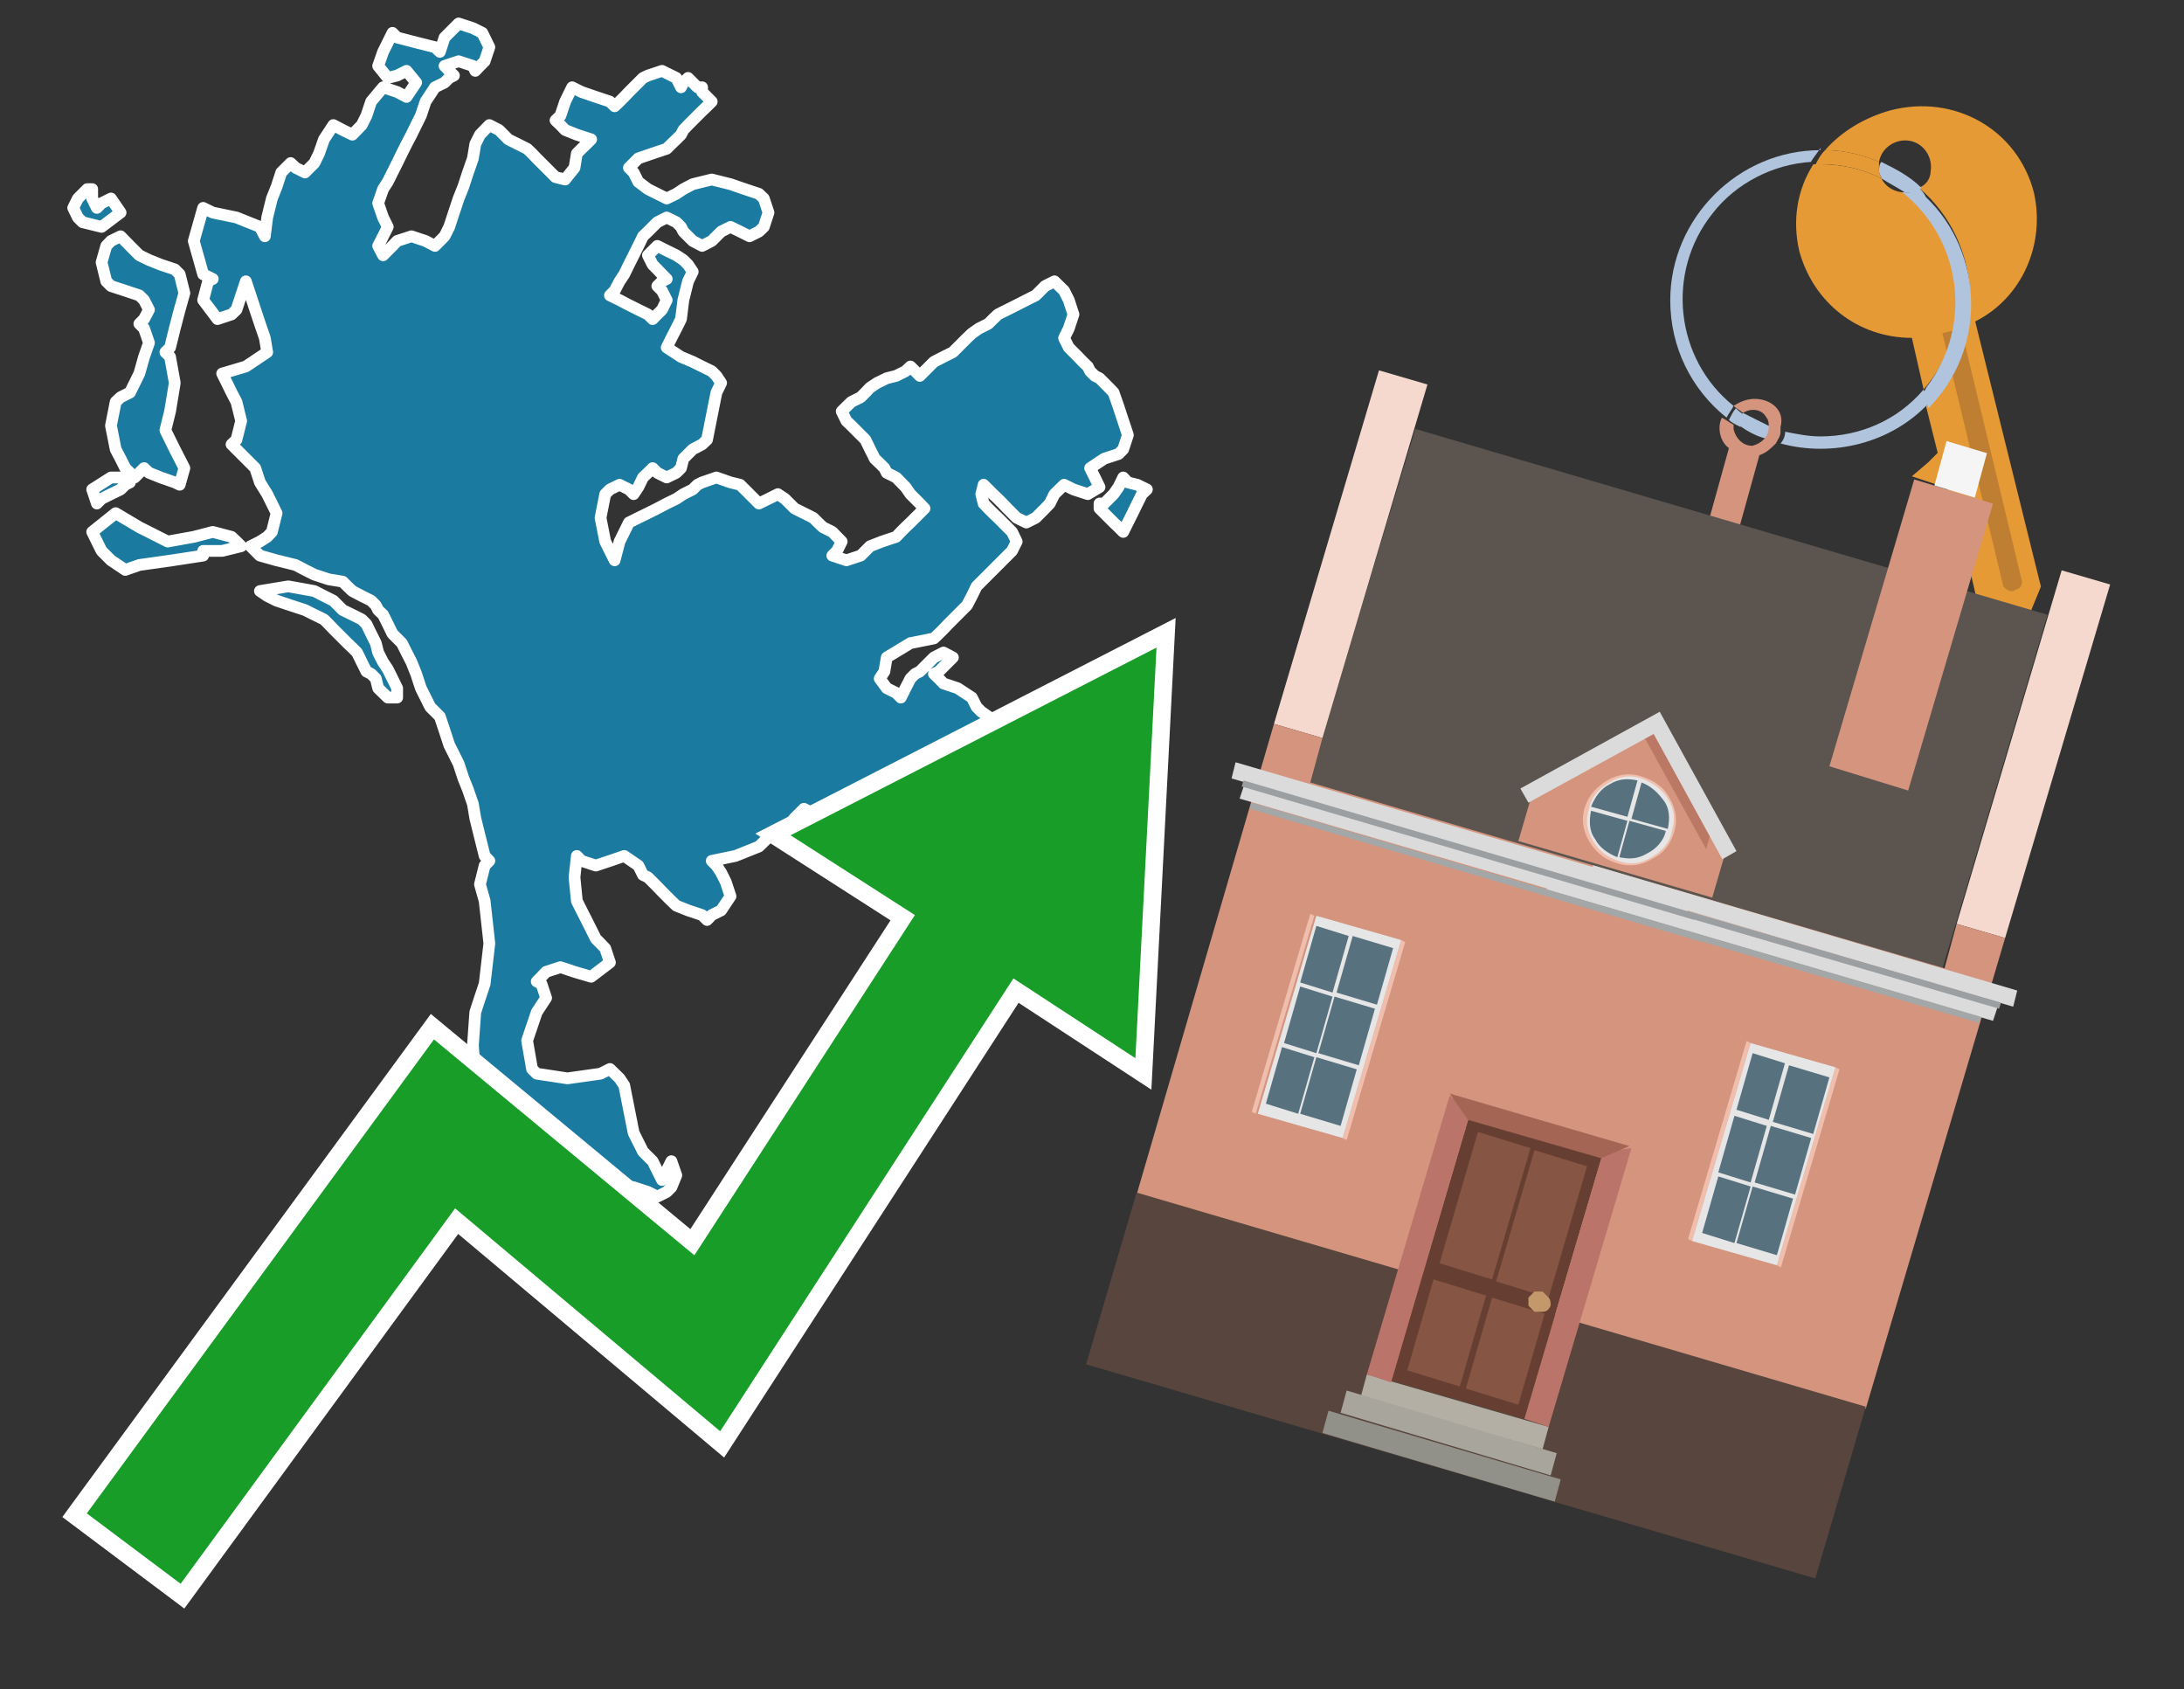 <?xml version="1.0" encoding="utf-8"?>
<!-- Generator: Adobe Illustrator 26.0.3, SVG Export Plug-In . SVG Version: 6.00 Build 0)  -->
<svg version="1.1" id="Text" xmlns="http://www.w3.org/2000/svg" xmlns:xlink="http://www.w3.org/1999/xlink" x="0px" y="0px"
	 width="93.1px" height="72px" viewBox="0 0 93.1 72" style="enable-background:new 0 0 93.1 72;" xml:space="preserve">
<rect x="0" y="0" width="93.1" height="72" fill="#333333" stroke="none"/>
<style type="text/css">
	.st0{fill:#1B7AA0;stroke:#FFFFFF;stroke-width:0.5;stroke-linejoin:round;}
	.st1{fill:none;stroke:#FFFFFF;stroke-width:1.5;stroke-miterlimit:10;}
	.st2{fill:#179D28;}
	.st3{fill:#E69A35;}
	.st4{fill:#B0C4DE;}
	.st5{fill:#D4947E;}
	.st6{fill:#BF7F32;}
	.st7{fill:#5B544F;}
	.st8{fill:#F5D8CE;}
	.st9{fill:#58453D;}
	.st10{fill:#F5F5F5;}
	.st11{fill:#EFBEAD;}
	.st12{fill:#E6E6E6;}
	.st13{fill:#58717F;}
	.st14{fill:#B3AFA4;}
	.st15{fill:#A8A69C;}
	.st16{fill:#929189;}
	.st17{fill:#663F32;}
	.st18{fill:#875543;}
	.st19{fill:#C3996B;}
	.st20{fill:#BB746A;}
	.st21{fill:#A56555;}
	.st22{fill:#DADBDA;}
	.st23{fill:#A4A7A8;}
	.st24{fill:#9C9FA1;}
	.st25{fill:#BB7965;}
</style>
<path class="st0" d="M16.53,29.73L16.12,29.33L16.02,28.92L15.82,28.72L15.62,28.62L15.42,28.22L15.22,27.81L15.02,27.61L14.81,27.41L14.61,27.21L14.41,27.01L14.21,26.81L14.01,26.6L13.81,26.4L13.4,26.2L13.0,26.0L12.39,25.8L11.79,25.6L11.39,25.4L11.08,25.19L12.29,24.99L13.4,25.19L13.81,25.4L14.21,25.6L14.41,25.8L14.61,26.0L15.02,26.2L15.42,26.4L15.62,26.6L15.82,27.01L16.02,27.41L16.12,27.81L16.33,28.22L16.53,28.52L16.73,28.92L16.93,29.33L16.93,29.73ZM29.93,3.92L30.14,4.13L30.34,4.33L30.14,4.53L29.93,4.73L29.73,4.93L29.53,5.13L29.33,5.33L29.13,5.54L29.03,5.74L28.83,5.94L28.62,6.14L28.42,6.34L27.82,6.54L27.21,6.75L27.01,6.95L26.81,7.15L27.01,7.35L27.21,7.75L27.62,8.06L28.02,8.26L28.42,8.46L28.83,8.26L29.13,8.06L29.53,7.85L30.34,7.65L31.14,7.85L31.75,8.06L32.35,8.26L32.56,8.46L32.76,9.06L32.56,9.67L32.35,9.87L31.95,10.07L31.55,9.87L31.14,9.67L30.74,9.87L30.54,10.07L30.34,10.27L29.93,10.48L29.53,10.27L29.33,10.07L29.13,9.87L29.03,9.67L28.83,9.47L28.42,9.27L28.02,9.47L27.82,9.67L27.62,9.87L27.41,10.07L27.21,10.48L27.01,10.88L26.81,11.28L26.61,11.69L26.41,11.99L26.2,12.39L26.0,12.59L26.41,12.79L26.81,13.0L27.21,13.2L27.62,13.4L27.82,13.6L28.02,13.4L28.22,13.2L28.42,12.79L28.22,12.39L28.02,12.19L28.22,11.99L28.42,11.89L28.22,11.69L28.02,11.48L27.82,11.28L27.62,10.88L28.02,10.48L28.42,10.68L28.83,10.88L29.13,11.08L29.33,11.28L29.53,11.58L29.33,11.99L29.13,12.79L29.03,13.6L28.83,14.0L28.62,14.41L28.42,14.81L29.03,15.21L29.53,15.42L29.93,15.62L30.34,15.82L30.54,16.02L30.74,16.32L30.54,16.73L30.34,17.73L30.14,18.74L29.93,18.94L29.53,19.15L29.13,19.55L29.03,19.95L28.83,20.15L28.42,20.35L28.02,20.15L27.82,19.95L27.62,20.15L27.41,20.35L27.21,20.76L27.01,21.06L26.81,20.86L26.41,20.66L26.0,20.86L25.8,21.06L25.6,22.07L25.8,23.08L26.0,23.48L26.2,23.88L26.41,23.08L26.81,22.27L27.21,22.07L27.62,21.87L28.02,21.67L28.42,21.46L28.83,21.26L29.13,21.06L29.53,20.86L29.73,20.66L29.93,20.56L30.54,20.35L31.14,20.56L31.55,20.66L31.95,21.06L32.35,21.46L32.76,21.26L33.16,21.06L33.46,21.26L33.66,21.46L33.87,21.67L34.27,21.87L34.67,22.07L34.87,22.27L35.08,22.47L35.48,22.67L35.88,23.08L35.68,23.48L35.48,23.68L36.08,23.88L36.69,23.68L36.89,23.48L37.09,23.28L37.6,23.08L38.2,22.88L38.4,22.67L38.6,22.47L38.81,22.27L39.01,22.07L39.21,21.87L39.41,21.67L39.21,21.46L39.01,21.26L38.81,21.06L38.6,20.76L38.2,20.35L37.8,20.15L37.7,19.95L37.5,19.75L37.29,19.55L37.09,19.15L36.89,18.74L36.69,18.54L36.49,18.34L36.29,18.14L36.08,17.94L35.88,17.53L36.29,17.13L36.69,16.93L36.89,16.73L37.09,16.52L37.39,16.32L37.8,16.12L38.2,16.02L38.6,15.82L38.81,15.62L39.01,15.82L39.21,16.02L39.41,15.82L39.61,15.62L39.81,15.42L40.22,15.21L40.62,15.01L40.82,14.81L41.02,14.61L41.22,14.41L41.43,14.21L41.73,14.0L42.13,13.8L42.33,13.6L42.54,13.4L42.94,13.2L43.34,13.0L43.75,12.79L44.15,12.59L44.35,12.39L44.55,12.19L44.95,11.99L45.36,12.39L45.56,12.79L45.76,13.4L45.56,14.0L45.36,14.41L45.56,14.81L45.76,15.01L45.96,15.21L46.16,15.42L46.37,15.62L46.47,15.82L46.67,16.02L46.87,16.12L47.07,16.32L47.27,16.52L47.47,16.73L47.68,17.33L47.88,17.94L48.08,18.54L47.88,19.15L47.68,19.35L47.07,19.55L46.47,19.95L46.67,20.35L46.87,20.76L46.37,21.06L45.76,20.86L45.36,20.66L44.95,21.06L44.75,21.46L44.55,21.67L44.35,21.87L44.15,22.07L43.75,22.27L43.34,22.07L43.14,21.87L42.94,21.67L42.74,21.46L42.54,21.26L42.33,21.06L42.13,20.86L41.93,20.66L41.83,21.06L41.93,21.46L42.13,21.67L42.33,21.87L42.54,22.07L42.74,22.27L42.94,22.47L43.14,22.67L43.34,23.08L43.14,23.48L42.94,23.68L42.74,23.88L42.54,24.08L42.33,24.29L42.13,24.49L41.93,24.69L41.83,24.79L41.63,24.99L41.43,25.4L41.22,25.8L41.02,26.0L40.82,26.2L40.62,26.4L40.42,26.6L40.22,26.81L40.02,27.01L39.81,27.21L38.81,27.41L37.8,28.02L37.7,28.62L37.5,28.92L37.8,29.33L38.2,29.53L38.4,29.73L38.6,29.33L38.81,28.92L39.01,28.72L39.21,28.62L39.41,28.42L39.61,28.22L39.81,28.02L40.22,27.81L40.62,28.02L40.42,28.22L40.22,28.42L40.02,28.62L39.81,28.72L40.02,28.92L40.22,29.13L40.82,29.33L41.43,29.73L41.63,30.13L41.83,30.33L42.13,30.54L42.54,30.94L42.74,31.34L42.94,31.54L42.54,31.75L42.13,31.95L41.93,32.15L41.83,32.55L41.63,32.96L41.43,33.36L40.82,33.66L40.22,33.46L40.02,33.26L39.81,34.06L39.61,34.87L39.41,35.27L39.01,35.68L38.6,35.48L38.2,35.27L37.8,34.67L37.7,34.06L37.5,34.67L36.49,35.27L35.48,35.48L35.28,35.68L35.08,35.27L34.87,34.87L34.67,34.67L34.27,34.47L33.87,34.87L33.56,35.27L33.16,35.48L32.76,35.68L32.35,36.08L31.35,36.48L30.34,36.69L30.54,36.89L30.74,37.19L30.94,37.59L31.14,38.2L30.74,38.8L30.34,39.0L30.14,39.21L29.93,39.0L29.33,38.8L28.83,38.6L28.62,38.4L28.42,38.2L28.22,38.0L28.02,37.79L27.82,37.59L27.62,37.39L27.41,37.29L27.21,36.89L26.61,36.48L26.0,36.69L25.4,36.89L24.79,36.69L24.59,36.48L24.49,37.39L24.59,38.4L24.79,38.8L25.0,39.21L25.2,39.61L25.4,40.01L25.6,40.21L25.8,40.42L26.0,41.02L25.2,41.63L24.49,41.42L23.89,41.22L23.28,41.42L23.08,41.63L22.88,41.83L23.08,41.93L23.28,42.53L22.88,43.14L22.47,44.35L22.68,45.56L22.88,45.76L24.19,45.96L25.6,45.76L26.0,45.56L26.41,45.96L26.61,46.26L26.81,47.27L27.01,48.28L27.21,48.68L27.41,49.08L27.62,49.29L27.82,49.49L28.02,49.89L28.22,50.29L28.42,49.89L28.62,49.49L28.83,50.09L28.62,50.6L28.42,50.8L28.02,51.0L27.62,50.8L27.01,50.6L26.41,50.5L26.0,50.29L25.6,50.09L25.0,49.89L24.49,49.69L24.09,49.49L23.68,49.29L23.48,49.08L23.28,48.88L22.88,48.68L22.47,48.48L22.27,48.28L22.07,48.08L21.67,47.87L21.27,47.67L21.06,47.47L20.86,47.07L20.66,46.67L20.46,46.26L20.26,45.96L20.16,44.55L20.26,43.14L20.46,42.53L20.66,41.93L20.86,40.21L20.66,38.4L20.46,37.69L20.66,36.89L20.86,36.69L20.66,36.48L20.46,35.68L20.26,34.87L20.16,34.27L19.95,33.66L19.75,33.16L19.55,32.55L19.35,32.15L19.15,31.75L18.95,31.14L18.75,30.54L18.54,30.33L18.34,30.13L18.14,29.73L17.94,29.33L17.74,28.72L17.54,28.22L17.33,27.81L17.13,27.41L16.93,27.21L16.73,27.01L16.53,26.6L16.33,26.2L16.12,26.0L16.02,25.8L15.82,25.6L15.42,25.4L15.02,25.19L14.81,24.99L14.61,24.79L14.01,24.69L13.4,24.49L13.0,24.29L12.6,24.08L11.79,23.88L11.08,23.68L10.88,23.48L10.68,23.28L11.08,23.08L11.39,22.88L11.59,22.67L11.79,21.87L11.39,21.06L11.08,20.56L10.88,19.95L10.68,19.75L10.48,19.55L10.28,19.35L10.08,19.15L9.87,18.94L10.08,18.74L10.28,17.94L10.08,17.13L9.87,16.73L9.67,16.32L9.47,15.92L10.48,15.62L11.39,15.01L11.29,14.41L11.08,13.8L10.88,13.2L10.68,12.59L10.48,11.99L10.28,12.59L10.08,13.2L9.87,13.4L9.27,13.6L8.66,12.79L8.87,11.99L9.07,11.89L8.66,11.69L8.26,10.27L8.66,8.86L9.07,9.06L10.08,9.27L11.08,9.67L11.29,10.07L11.39,9.27L11.59,8.46L11.79,7.96L11.99,7.35L12.19,7.15L12.39,6.95L12.6,7.15L13.0,7.35L13.4,6.95L13.6,6.54L13.81,5.94L14.21,5.33L14.61,5.54L15.02,5.74L15.42,5.33L15.62,4.93L15.82,4.33L16.33,3.72L16.93,3.92L17.33,4.13L17.74,3.52L17.33,3.02L16.93,3.22L16.53,3.32L16.12,2.81L16.33,2.21L16.53,1.81L16.73,1.4L16.93,1.6L17.74,1.81L18.54,2.01L18.75,2.21L18.95,1.6L19.55,1.0L20.16,1.2L20.56,1.4L20.86,2.01L20.66,2.61L20.46,2.81L20.26,3.02L20.16,2.81L19.55,2.61L18.95,2.81L19.15,3.02L19.35,3.22L19.15,3.32L18.95,3.52L18.54,3.72L18.14,4.33L17.94,4.93L17.74,5.33L17.54,5.74L17.33,6.14L17.13,6.54L16.93,6.95L16.73,7.35L16.53,7.75L16.33,8.06L16.12,8.66L16.33,9.27L16.53,9.67L16.33,10.07L16.12,10.48L16.33,10.88L16.53,10.68L16.73,10.48L16.93,10.27L17.54,10.07L18.14,10.27L18.54,10.48L18.95,10.07L19.15,9.67L19.35,9.06L19.55,8.46L19.75,7.96L19.95,7.35L20.16,6.75L20.26,6.14L20.46,5.74L20.86,5.33L21.27,5.54L21.47,5.74L21.67,5.94L22.07,6.14L22.47,6.34L22.68,6.54L22.88,6.75L23.08,6.95L23.28,7.15L23.48,7.35L23.68,7.55L24.09,7.65L24.49,7.15L24.59,6.54L24.79,6.34L25.0,6.14L25.2,5.94L24.59,5.74L24.09,5.54L23.89,5.33L23.68,5.13L23.89,4.93L24.09,4.33L24.39,3.72L24.79,3.92L25.4,4.13L26.0,4.33L26.2,4.53L26.41,4.33L26.61,4.13L26.81,3.92L27.01,3.72L27.21,3.52L27.41,3.32L27.62,3.22L28.22,3.02L28.83,3.32L29.03,3.72L29.13,3.52L29.33,3.32L29.53,3.52L29.73,3.72L29.93,3.72ZM47.07,21.46L47.27,21.26L47.47,21.06L47.68,20.76L47.88,20.35L48.08,20.56L48.48,20.66L48.89,20.86L48.68,21.06L48.48,21.46L48.28,21.87L48.08,22.27L47.88,22.67L47.68,22.47L47.47,22.27L47.27,22.07L47.07,21.87L46.87,21.67L46.87,21.46ZM8.66,23.68L7.35,23.88L5.94,24.08L5.34,24.29L4.73,23.88L4.33,23.48L3.93,22.67L4.93,21.87L5.94,22.47L7.15,23.08L8.26,22.88L9.07,22.67L9.87,22.88L10.08,23.08L10.28,23.28L9.47,23.48L8.66,23.48ZM5.54,20.15L5.34,19.95L5.14,19.55L4.93,19.15L4.73,18.14L4.93,17.13L5.14,16.93L5.54,16.73L5.94,15.92L6.14,15.21L6.35,14.61L6.14,14.0L5.94,13.8L6.14,13.6L6.35,13.2L6.14,12.79L5.94,12.59L5.34,12.39L4.73,12.19L4.53,11.99L4.33,11.18L4.53,10.48L4.73,10.27L5.14,10.07L5.54,10.48L5.94,10.88L6.35,11.08L6.85,11.28L7.45,11.48L7.66,11.69L7.86,12.49L7.66,13.2L7.45,14.0L7.25,14.81L7.05,15.01L7.25,15.21L7.45,16.32L7.25,17.53L7.05,18.34L7.45,19.15L7.86,19.95L7.66,20.66L7.45,20.56L6.85,20.35L6.35,20.15L6.14,19.95L5.94,20.15L5.74,20.35L5.54,20.35ZM5.54,20.56L5.34,20.66L5.14,20.86L4.73,21.06L4.33,21.26L4.13,21.46L3.93,20.86L4.73,20.35L5.54,20.35ZM3.93,8.46L4.13,8.86L4.33,8.66L4.73,8.46L5.14,9.06L4.33,9.67L3.52,9.47L3.32,9.27L3.12,8.86L3.32,8.46L3.52,8.26L3.72,8.06L3.93,8.06Z"/>
<polygon class="st1" points="49.3,27.6 33.7,35.6 39,39 29.6,53.5 18.5,44.3 3.7,64.5 7.7,67.5 19.4,51.5 30.7,61 43.2,41.7 
	48.4,45.1 "/>
<polygon class="st2" points="49.3,27.6 33.7,35.6 39,39 29.6,53.5 18.5,44.3 3.7,64.5 7.7,67.5 19.4,51.5 30.7,61 43.2,41.7 
	48.4,45.1 "/>
<path class="st3" d="M80.2,7.6c0-0.1-0.1-0.2-0.1-0.3c0-0.1,0-0.3,0-0.4c-0.7-0.3-1.5-0.5-2.3-0.5c-0.2,0.2-0.3,0.4-0.4,0.6
	c0.1,0,0.2,0,0.3,0C78.5,7,79.4,7.2,80.2,7.6z"/>
<path class="st4" d="M77.6,6.4c-3.5,0-6.4,2.9-6.4,6.4c0,2,0.9,3.8,2.4,5c0.1-0.2,0.2-0.3,0.3-0.5c-2.5-2-2.9-5.7-0.9-8.2
	c1-1.3,2.6-2.1,4.2-2.2c0.1-0.2,0.3-0.4,0.4-0.6V6.4z"/>
<path class="st3" d="M84.2,13.7c2-1,3-3.3,2.5-5.5C86,5.5,83.3,4,80.6,4.7c-1.1,0.3-2.1,0.9-2.8,1.7c0.8,0,1.6,0.2,2.3,0.5
	c0.1-0.6,0.7-1,1.3-0.9c0.6,0.1,1,0.7,0.9,1.3c0,0.3-0.2,0.6-0.5,0.7c2.7,2.3,2.9,6.4,0.6,9c-0.1,0.1-0.2,0.2-0.3,0.3l0.5,2
	l-0.4,0.4l-0.7,0.6l0.9,0.3l0.6,0.2l0.1,0.3l-0.4,0.4L82,22.1l0.9,0.3l0.6,0.2l0.1,0.3l-0.4,0.4l-0.7,0.6l0.9,0.3l0.6,0.2l0.3,1.3
	l1.8,1.5L87,25L84.2,13.7z"/>
<path class="st3" d="M81.2,8.2c-0.4,0-0.8-0.2-1-0.6C79.4,7.2,78.5,7,77.6,7c-0.1,0-0.2,0-0.3,0c-0.7,1.1-0.9,2.4-0.6,3.7
	c0.6,2.2,2.5,3.7,4.8,3.7l0.5,2.2c2.1-2.4,1.9-6.1-0.6-8.2C81.3,8.3,81.2,8.3,81.2,8.2z"/>
<path class="st4" d="M74.1,18.1c0.4,0.3,0.8,0.5,1.2,0.6c0.1-0.1,0.2-0.3,0.2-0.5l0,0c-0.4-0.2-0.8-0.4-1.2-0.6
	C74.2,17.8,74.1,17.9,74.1,18.1z"/>
<path class="st4" d="M74.4,17.7c-0.2-0.1-0.3-0.2-0.4-0.3c-0.1,0.1-0.2,0.3-0.3,0.5c0.1,0.1,0.3,0.2,0.5,0.3
	C74.1,17.9,74.2,17.8,74.4,17.7z"/>
<path class="st5" d="M74.8,17c-0.3,0-0.6,0.1-0.9,0.3c0.1,0.1,0.3,0.2,0.4,0.3c0.3-0.2,0.8-0.2,1,0.2c0.1,0.1,0.1,0.3,0.1,0.4l0,0
	c0,0.4-0.3,0.7-0.7,0.8c-0.4,0-0.7-0.3-0.8-0.7c0,0,0,0,0-0.1v-0.1c-0.2-0.1-0.3-0.2-0.5-0.3c-0.2,0.4-0.1,1,0.3,1.3l-1,3.6L74,23
	l1-3.6c0.3-0.1,0.5-0.3,0.7-0.5c0.1-0.2,0.2-0.3,0.2-0.5c0-0.1,0-0.1,0-0.2C76.1,17.5,75.5,17,74.8,17z"/>
<path class="st6" d="M86,25.1l-0.2,0.1c-0.2,0-0.3-0.1-0.4-0.2l0,0l-2.6-10.8l0.8-0.2l2.6,10.8C86.2,24.9,86.1,25.1,86,25.1L86,25.1
	z"/>
<path class="st4" d="M80.1,7.3c0,0.1,0.1,0.2,0.1,0.3c0.3,0.2,0.7,0.4,1,0.6c0.1,0,0.2,0,0.3,0c0.1,0,0.3-0.1,0.4-0.2
	c-0.5-0.5-1.1-0.8-1.7-1.1C80.1,7,80.1,7.2,80.1,7.3z"/>
<path class="st4" d="M77.6,18.6c-0.5,0-1-0.1-1.5-0.2c0,0.2-0.1,0.4-0.2,0.5c2.2,0.6,4.7,0,6.3-1.7L82,16.6
	C80.9,17.9,79.3,18.6,77.6,18.6z"/>
<path class="st4" d="M81.8,8c-0.1,0.1-0.2,0.1-0.4,0.2c-0.1,0-0.2,0-0.3,0c2.5,2,3,5.6,1.1,8.2c-0.1,0.1-0.1,0.2-0.2,0.3l0.2,0.7
	c2.5-2.5,2.4-6.6-0.1-9C82,8.2,81.9,8.1,81.8,8L81.8,8z"/>
<g>
	<g transform="matrix( 0.861, 0, 0, 0.861, 2148,666.7) ">
		<g>
			<g id="Symbol_9_0_Layer2_0_MEMBER_8_MEMBER_0_FILL_3_">
				<path class="st7" d="M-2424.7-753.1l-5.3,17.5l31.4,9.2l5.2-17.5L-2424.7-753.1z"/>
			</g>
		</g>
	</g>
	<g transform="matrix( 0.861, 0, 0, 0.861, 2148,666.7) ">
		<g>
			<g id="Symbol_9_0_Layer2_0_MEMBER_8_MEMBER_1_FILL_3_">
				<path class="st8" d="M-2424.1-755.3l-2.4-0.7l-5.2,17.5l2.4,0.7L-2424.1-755.3z"/>
			</g>
		</g>
	</g>
	<g transform="matrix( 0.861, 0, 0, 0.861, 2148,666.7) ">
		<g>
			<g id="Symbol_9_0_Layer2_0_MEMBER_8_MEMBER_2_FILL_3_">
				<path class="st8" d="M-2392.7-746.1l-5.2,17.5l2.4,0.7l5.2-17.5L-2392.7-746.1z"/>
			</g>
		</g>
	</g>
	<g transform="matrix( 0.861, 0, 0, 0.861, 2148,666.7) ">
		<g>
			<g id="Symbol_9_0_Layer2_0_MEMBER_8_MEMBER_3_FILL_3_">
				<path class="st5" d="M-2395.5-727.9l-2.4-0.7l-0.6,2.2l-31.4-9.2l0.6-2.2l-2.4-0.7l-6.8,23.3l36.1,10.6L-2395.5-727.9z"/>
			</g>
		</g>
	</g>
	<g transform="matrix( 0.861, 0, 0, 0.861, 2148,666.7) ">
		<g>
			<g id="Symbol_9_0_Layer2_0_MEMBER_8_MEMBER_4_FILL_3_">
				<path class="st9" d="M-2438.5-715.3l-2.5,8.5l36.1,10.6l2.5-8.5L-2438.5-715.3z"/>
			</g>
		</g>
	</g>
	<g transform="matrix( 0.861, 0, 0, 0.861, 2148,666.7) ">
		<g>
			<g id="Symbol_9_0_Layer2_0_MEMBER_8_MEMBER_5_FILL_3_">
				<path class="st5" d="M-2400.3-735.2l4.2-14.2l-3.9-1.2l-4.2,14.2L-2400.3-735.2z"/>
			</g>
		</g>
	</g>
	<g transform="matrix( 0.861, 0, 0, 0.861, 2148,666.7) ">
		<g>
			<g id="Symbol_9_0_Layer2_0_MEMBER_8_MEMBER_6_FILL_3_">
				<path class="st10" d="M-2396.4-751.9l-2-0.6l-0.6,2.2l2,0.6L-2396.4-751.9z"/>
			</g>
		</g>
	</g>
	<g transform="matrix( 0.861, 0, 0, 0.861, 2148,666.7) ">
		<g>
			<g id="Symbol_9_0_Layer2_0_MEMBER_8_MEMBER_7_MEMBER_0_FILL_3_">
				<path class="st11" d="M-2403.7-721.4l-0.2-0.1l-2.9,9.8l0.2,0.1L-2403.7-721.4z"/>
			</g>
		</g>
	</g>
	<g transform="matrix( 0.861, 0, 0, 0.861, 2148,666.7) ">
		<g>
			<g id="Symbol_9_0_Layer2_0_MEMBER_8_MEMBER_7_MEMBER_1_FILL_3_">
				<path class="st11" d="M-2408.1-722.7l-0.2-0.1l-2.9,9.8l0.2,0.1L-2408.1-722.7z"/>
			</g>
		</g>
	</g>
	<g transform="matrix( 0.861, 0, 0, 0.861, 2148,666.7) ">
		<g>
			<g id="Symbol_9_0_Layer2_0_MEMBER_8_MEMBER_7_MEMBER_2_FILL_3_">
				<path class="st12" d="M-2408.1-722.7l-2.9,9.8l4.2,1.2l2.9-9.8L-2408.1-722.7z"/>
			</g>
		</g>
	</g>
	<g transform="matrix( 0.861, 0, 0, 0.861, 2148,666.7) ">
		<g>
			<g id="Symbol_9_0_Layer2_0_MEMBER_8_MEMBER_7_MEMBER_3_FILL_3_">
				<path class="st13" d="M-2408-715.6l-0.8,2.8l2,0.6l0.8-2.8L-2408-715.6 M-2405-718.2l0.8-2.8l-2-0.6l-0.8,2.8L-2405-718.2
					 M-2405.1-718l-2-0.6l-0.8,2.8l2,0.6L-2405.1-718 M-2408.9-719.1l-0.8,2.8l1.6,0.5l0.8-2.8L-2408.9-719.1 M-2409.7-716.1
					l-0.8,2.8l1.6,0.5l0.8-2.8L-2409.7-716.1 M-2408-722.2l-0.8,2.8l1.6,0.5l0.8-2.8L-2408-722.2z"/>
			</g>
		</g>
	</g>
	<g transform="matrix( 0.861, 0, 0, 0.861, 2148,666.7) ">
		<g>
			<g id="Symbol_9_0_Layer2_0_MEMBER_8_MEMBER_8_MEMBER_0_FILL_3_">
				<path class="st11" d="M-2425.2-727.7l-0.2-0.1l-2.9,9.8l0.2,0.1L-2425.2-727.7z"/>
			</g>
		</g>
	</g>
	<g transform="matrix( 0.861, 0, 0, 0.861, 2148,666.7) ">
		<g>
			<g id="Symbol_9_0_Layer2_0_MEMBER_8_MEMBER_8_MEMBER_1_FILL_3_">
				<path class="st11" d="M-2429.7-729l-0.2-0.1l-2.9,9.8l0.2,0.1L-2429.7-729z"/>
			</g>
		</g>
	</g>
	<g transform="matrix( 0.861, 0, 0, 0.861, 2148,666.7) ">
		<g>
			<g id="Symbol_9_0_Layer2_0_MEMBER_8_MEMBER_8_MEMBER_2_FILL_3_">
				<path class="st12" d="M-2428.3-718l2.9-9.8l-4.2-1.2l-2.9,9.8L-2428.3-718z"/>
			</g>
		</g>
	</g>
	<g transform="matrix( 0.861, 0, 0, 0.861, 2148,666.7) ">
		<g>
			<g id="Symbol_9_0_Layer2_0_MEMBER_8_MEMBER_8_MEMBER_3_FILL_3_">
				<path class="st13" d="M-2431.3-722.5l-0.8,2.8l1.6,0.5l0.8-2.8L-2431.3-722.5 M-2427.6-721.4l-2-0.6l-0.8,2.8l2,0.6
					L-2427.6-721.4 M-2428.8-725.2l0.8-2.8l-1.6-0.5l-0.8,2.8L-2428.8-725.2 M-2428.8-725l-1.6-0.5l-0.8,2.8l1.6,0.5L-2428.8-725
					 M-2426.7-724.4l-2-0.6l-0.8,2.8l2,0.6L-2426.7-724.4 M-2425.8-727.4l-2-0.6l-0.8,2.8l2,0.6L-2425.8-727.4z"/>
			</g>
		</g>
	</g>
	<g transform="matrix( 0.861, 0, 0, 0.861, 2148,666.7) ">
		<g>
			<g id="Symbol_9_0_Layer2_0_MEMBER_8_MEMBER_9_FILL_3_">
				<path class="st14" d="M-2418.4-702.6l0.3-1.1l-9-2.6l-0.3,1.1L-2418.4-702.6z"/>
			</g>
		</g>
	</g>
	<g transform="matrix( 0.861, 0, 0, 0.861, 2148,666.7) ">
		<g>
			<g id="Symbol_9_0_Layer2_0_MEMBER_8_MEMBER_10_FILL_3_">
				<path class="st15" d="M-2418-701.3l0.3-1.1l-10.4-3.1l-0.3,1.1L-2418-701.3z"/>
			</g>
		</g>
	</g>
	<g transform="matrix( 0.861, 0, 0, 0.861, 2148,666.7) ">
		<g>
			<g id="Symbol_9_0_Layer2_0_MEMBER_8_MEMBER_11_FILL_3_">
				<path class="st16" d="M-2417.8-700l0.3-1.1l-11.5-3.4l-0.3,1.1L-2417.8-700z"/>
			</g>
		</g>
	</g>
	<g transform="matrix( 0.861, 0, 0, 0.861, 2148,666.7) ">
		<g>
			<g id="Symbol_9_0_Layer2_0_MEMBER_8_MEMBER_12_MEMBER_0_FILL_101_">
				<path class="st17" d="M-2415.4-717.3l-6.6-1.9l-3.9,13.2l6.6,1.9L-2415.4-717.3z"/>
			</g>
		</g>
	</g>
	<g transform="matrix( 0.861, 0, 0, 0.861, 2148,666.7) ">
		<g>
			<g id="Symbol_9_0_Layer2_0_MEMBER_8_MEMBER_12_MEMBER_1_MEMBER_0_FILL_29_">
				<path class="st18" d="M-2420.9-711l1.9-6.5l-2.6-0.8l-1.9,6.5L-2420.9-711z"/>
			</g>
		</g>
	</g>
	<g transform="matrix( 0.861, 0, 0, 0.861, 2148,666.7) ">
		<g>
			<g id="Symbol_9_0_Layer2_0_MEMBER_8_MEMBER_12_MEMBER_1_MEMBER_1_FILL_27_">
				<path class="st18" d="M-2418.8-717.4l-1.9,6.5l2.6,0.8l1.9-6.5L-2418.8-717.4z"/>
			</g>
		</g>
	</g>
	<g transform="matrix( 0.861, 0, 0, 0.861, 2148,666.7) ">
		<g>
			<g id="Symbol_9_0_Layer2_0_MEMBER_8_MEMBER_12_MEMBER_2_MEMBER_0_FILL_103_">
				<path class="st18" d="M-2422.5-705.7l1.3-4.5l-2.6-0.8l-1.3,4.5L-2422.5-705.7z"/>
			</g>
		</g>
	</g>
	<g transform="matrix( 0.861, 0, 0, 0.861, 2148,666.7) ">
		<g>
			<g id="Symbol_9_0_Layer2_0_MEMBER_8_MEMBER_12_MEMBER_2_MEMBER_1_FILL_176_">
				<path class="st18" d="M-2419.6-704.8l1.3-4.5l-2.6-0.8l-1.3,4.5L-2419.6-704.8z"/>
			</g>
		</g>
	</g>
	<g transform="matrix( 0.861, 0, 0, 0.861, 2148,666.7) ">
		<g>
			<g id="Symbol_9_0_Layer2_0_MEMBER_8_MEMBER_13_FILL_103_">
				<path class="st19" d="M-2418-709.7c0-0.1,0-0.3-0.1-0.4c-0.1-0.1-0.2-0.2-0.3-0.3c-0.1,0-0.3,0-0.4,0c-0.1,0.1-0.2,0.2-0.3,0.3
					c0,0.2,0,0.3,0,0.4c0.1,0.1,0.2,0.2,0.3,0.3c0.2,0,0.3,0,0.4,0C-2418.2-709.4-2418.1-709.5-2418-709.7z"/>
			</g>
		</g>
	</g>
	<g transform="matrix( 0.861, 0, 0, 0.861, 2148,666.7) ">
		<g>
			<g id="Symbol_9_0_Layer2_0_MEMBER_8_MEMBER_14_FILL_7_">
				<path class="st20" d="M-2422-719.2l-1-0.9l-4.1,13.8l1.2,0.4L-2422-719.2z"/>
			</g>
		</g>
	</g>
	<g transform="matrix( 0.861, 0, 0, 0.861, 2148,666.7) ">
		<g>
			<g id="Symbol_9_0_Layer2_0_MEMBER_8_MEMBER_15_FILL_7_">
				<path class="st20" d="M-2414-717.5l-1.4,0.2l-3.9,13.2l1.2,0.4L-2414-717.5z"/>
			</g>
		</g>
	</g>
	<g transform="matrix( 0.861, 0, 0, 0.861, 2148,666.7) ">
		<g>
			<g id="Symbol_9_0_Layer2_0_MEMBER_8_MEMBER_16_FILL_7_">
				<path class="st21" d="M-2423-720.2l0.9,1.3l6.6,1.9l1.4-0.6L-2423-720.2z"/>
			</g>
		</g>
	</g>
	<g transform="matrix( 0.861, 0, 0, 0.861, 2148,666.7) ">
		<g>
			<g id="Symbol_9_0_Layer2_0_MEMBER_8_MEMBER_17_MEMBER_0_FILL_3_">
				<path class="st22" d="M-2417.9-731.2l-0.3,0.9l22.1,6.5l0.3-0.9L-2417.9-731.2z"/>
			</g>
		</g>
	</g>
	<g transform="matrix( 0.861, 0, 0, 0.861, 2148,666.7) ">
		<g>
			<g id="Symbol_9_0_Layer2_0_MEMBER_8_MEMBER_17_MEMBER_1_FILL_3_">
				<path class="st22" d="M-2415.9-731.5l-0.2,0.8l21,6.2l0.2-0.8L-2415.9-731.5z"/>
			</g>
		</g>
	</g>
	<g transform="matrix( 0.861, 0, 0, 0.861, 2148,666.7) ">
		<g>
			<g id="Symbol_9_0_Layer2_0_MEMBER_8_MEMBER_17_MEMBER_2_FILL_3_">
				<path class="st23" d="M-2418.5-730.4l-0.1,0.3l21.8,6.4l0.1-0.3L-2418.5-730.4z"/>
			</g>
		</g>
	</g>
	<g transform="matrix( 0.861, 0, 0, 0.861, 2148,666.7) ">
		<g>
			<g id="Symbol_9_0_Layer2_0_MEMBER_8_MEMBER_17_MEMBER_3_FILL_3_">
				<path class="st24" d="M-2417.6-731.1l-0.1,0.3l21.9,6.4l0.1-0.3L-2417.6-731.1z"/>
			</g>
		</g>
	</g>
	<g transform="matrix( 0.861, 0, 0, 0.861, 2148,666.7) ">
		<g>
			<g id="Symbol_9_0_Layer2_0_MEMBER_8_MEMBER_17_MEMBER_4_FILL_3_">
				<path class="st22" d="M-2411.5-728.4l0.3-0.9l-21.9-6.4l-0.3,0.9L-2411.5-728.4z"/>
			</g>
		</g>
	</g>
	<g transform="matrix( 0.861, 0, 0, 0.861, 2148,666.7) ">
		<g>
			<g id="Symbol_9_0_Layer2_0_MEMBER_8_MEMBER_17_MEMBER_5_FILL_3_">
				<path class="st22" d="M-2412.3-729.5l0.2-0.8l-21.5-6.3l-0.2,0.8L-2412.3-729.5z"/>
			</g>
		</g>
	</g>
	<g transform="matrix( 0.861, 0, 0, 0.861, 2148,666.7) ">
		<g>
			<g id="Symbol_9_0_Layer2_0_MEMBER_8_MEMBER_17_MEMBER_6_FILL_3_">
				<path class="st23" d="M-2410.5-727.7l0.1-0.3l-22.4-6.6l-0.1,0.3L-2410.5-727.7z"/>
			</g>
		</g>
	</g>
	<g transform="matrix( 0.861, 0, 0, 0.861, 2148,666.7) ">
		<g>
			<g id="Symbol_9_0_Layer2_0_MEMBER_8_MEMBER_17_MEMBER_7_FILL_3_">
				<path class="st24" d="M-2410.9-728.8l0.1-0.3l-22.4-6.6l-0.1,0.3L-2410.9-728.8z"/>
			</g>
		</g>
	</g>
	<g transform="matrix( 0.861, 0, 0, 0.861, 2148,666.7) ">
		<g>
			<g id="Symbol_9_0_Layer2_0_MEMBER_8_MEMBER_18_FILL_3_">
				<path class="st5" d="M-2412.6-738.8l-6.3,3.7l-0.7,2.4l9.6,2.8l0.7-2.4L-2412.6-738.8z"/>
			</g>
		</g>
	</g>
	<g transform="matrix( 0.861, 0, 0, 0.861, 2148,666.7) ">
		<g>
			<g id="Symbol_9_0_Layer2_0_MEMBER_8_MEMBER_19_FILL_3_">
				<path class="st25" d="M-2412.8-738.5l-0.6,0.6l3.1,5.6l0.3-1.1L-2412.8-738.5z"/>
			</g>
		</g>
	</g>
	<g transform="matrix( 0.861, 0, 0, 0.861, 2148,666.7) ">
		<g>
			<g id="Symbol_9_0_Layer2_0_MEMBER_8_MEMBER_20_FILL_3_">
				<path class="st22" d="M-2419.1-734.6l6.2-3.4l3.4,6.2l0.7-0.4l-3.8-6.9l-6.9,3.8L-2419.1-734.6z"/>
			</g>
		</g>
	</g>
	<g transform="matrix( 0.861, 0, 0, 0.861, 2148,666.7) ">
		<g>
			<g id="Symbol_9_0_Layer2_0_MEMBER_8_MEMBER_21_MEMBER_0_FILL_3_">
				<path class="st11" d="M-2413.5-735.9c-0.6-0.2-1.2-0.1-1.7,0.2c-0.5,0.3-0.9,0.7-1.1,1.3c-0.2,0.6-0.1,1.2,0.2,1.7
					c0.3,0.5,0.7,0.9,1.4,1.1c0.6,0.2,1.2,0.1,1.7-0.2c0.6-0.3,0.9-0.7,1.1-1.3c0.2-0.6,0.1-1.2-0.2-1.7
					C-2412.4-735.4-2412.9-735.7-2413.5-735.9z"/>
			</g>
		</g>
	</g>
	<g transform="matrix( 0.861, 0, 0, 0.861, 2148,666.7) ">
		<g>
			<g id="Symbol_9_0_Layer2_0_MEMBER_8_MEMBER_21_MEMBER_1_FILL_3_">
				<path class="st12" d="M-2413.5-735.8c-0.6-0.2-1.1-0.1-1.6,0.2c-0.5,0.3-0.9,0.7-1,1.3c-0.2,0.6-0.1,1.1,0.2,1.6
					c0.3,0.5,0.7,0.8,1.3,1s1.1,0.1,1.6-0.2c0.5-0.3,0.9-0.7,1-1.3c0.2-0.6,0.1-1.1-0.2-1.6C-2412.5-735.3-2413-735.6-2413.5-735.8z
					"/>
			</g>
		</g>
	</g>
	<g transform="matrix( 0.861, 0, 0, 0.861, 2148,666.7) ">
		<g>
			<g id="Symbol_9_0_Layer2_0_MEMBER_8_MEMBER_21_MEMBER_2_MEMBER_0_FILL_3_">
				<path class="st13" d="M-2414.2-733.7l-1.8-0.5c-0.1,0.5-0.1,1,0.2,1.4c0.2,0.4,0.6,0.7,1.1,0.9L-2414.2-733.7z"/>
			</g>
		</g>
	</g>
	<g transform="matrix( 0.861, 0, 0, 0.861, 2148,666.7) ">
		<g>
			<g id="Symbol_9_0_Layer2_0_MEMBER_8_MEMBER_21_MEMBER_2_MEMBER_1_FILL_3_">
				<path class="st13" d="M-2414.2-733.9l0.5-1.8c-0.5-0.1-0.9-0.1-1.4,0.2c-0.4,0.2-0.7,0.6-0.9,1.1L-2414.2-733.9z"/>
			</g>
		</g>
	</g>
	<g transform="matrix( 0.861, 0, 0, 0.861, 2148,666.7) ">
		<g>
			<g id="Symbol_9_0_Layer2_0_MEMBER_8_MEMBER_21_MEMBER_2_MEMBER_2_FILL_3_">
				<path class="st13" d="M-2412.3-733.2l-1.8-0.5l-0.5,1.8c0.5,0.1,0.9,0.1,1.4-0.2C-2412.8-732.3-2412.4-732.7-2412.3-733.2z"/>
			</g>
		</g>
	</g>
	<g transform="matrix( 0.861, 0, 0, 0.861, 2148,666.7) ">
		<g>
			<g id="Symbol_9_0_Layer2_0_MEMBER_8_MEMBER_21_MEMBER_2_MEMBER_3_FILL_3_">
				<path class="st13" d="M-2413.5-735.6l-0.5,1.8l1.8,0.5c0.1-0.5,0.1-1-0.2-1.4C-2412.7-735.1-2413-735.4-2413.5-735.6z"/>
			</g>
		</g>
	</g>
</g>
</svg>
